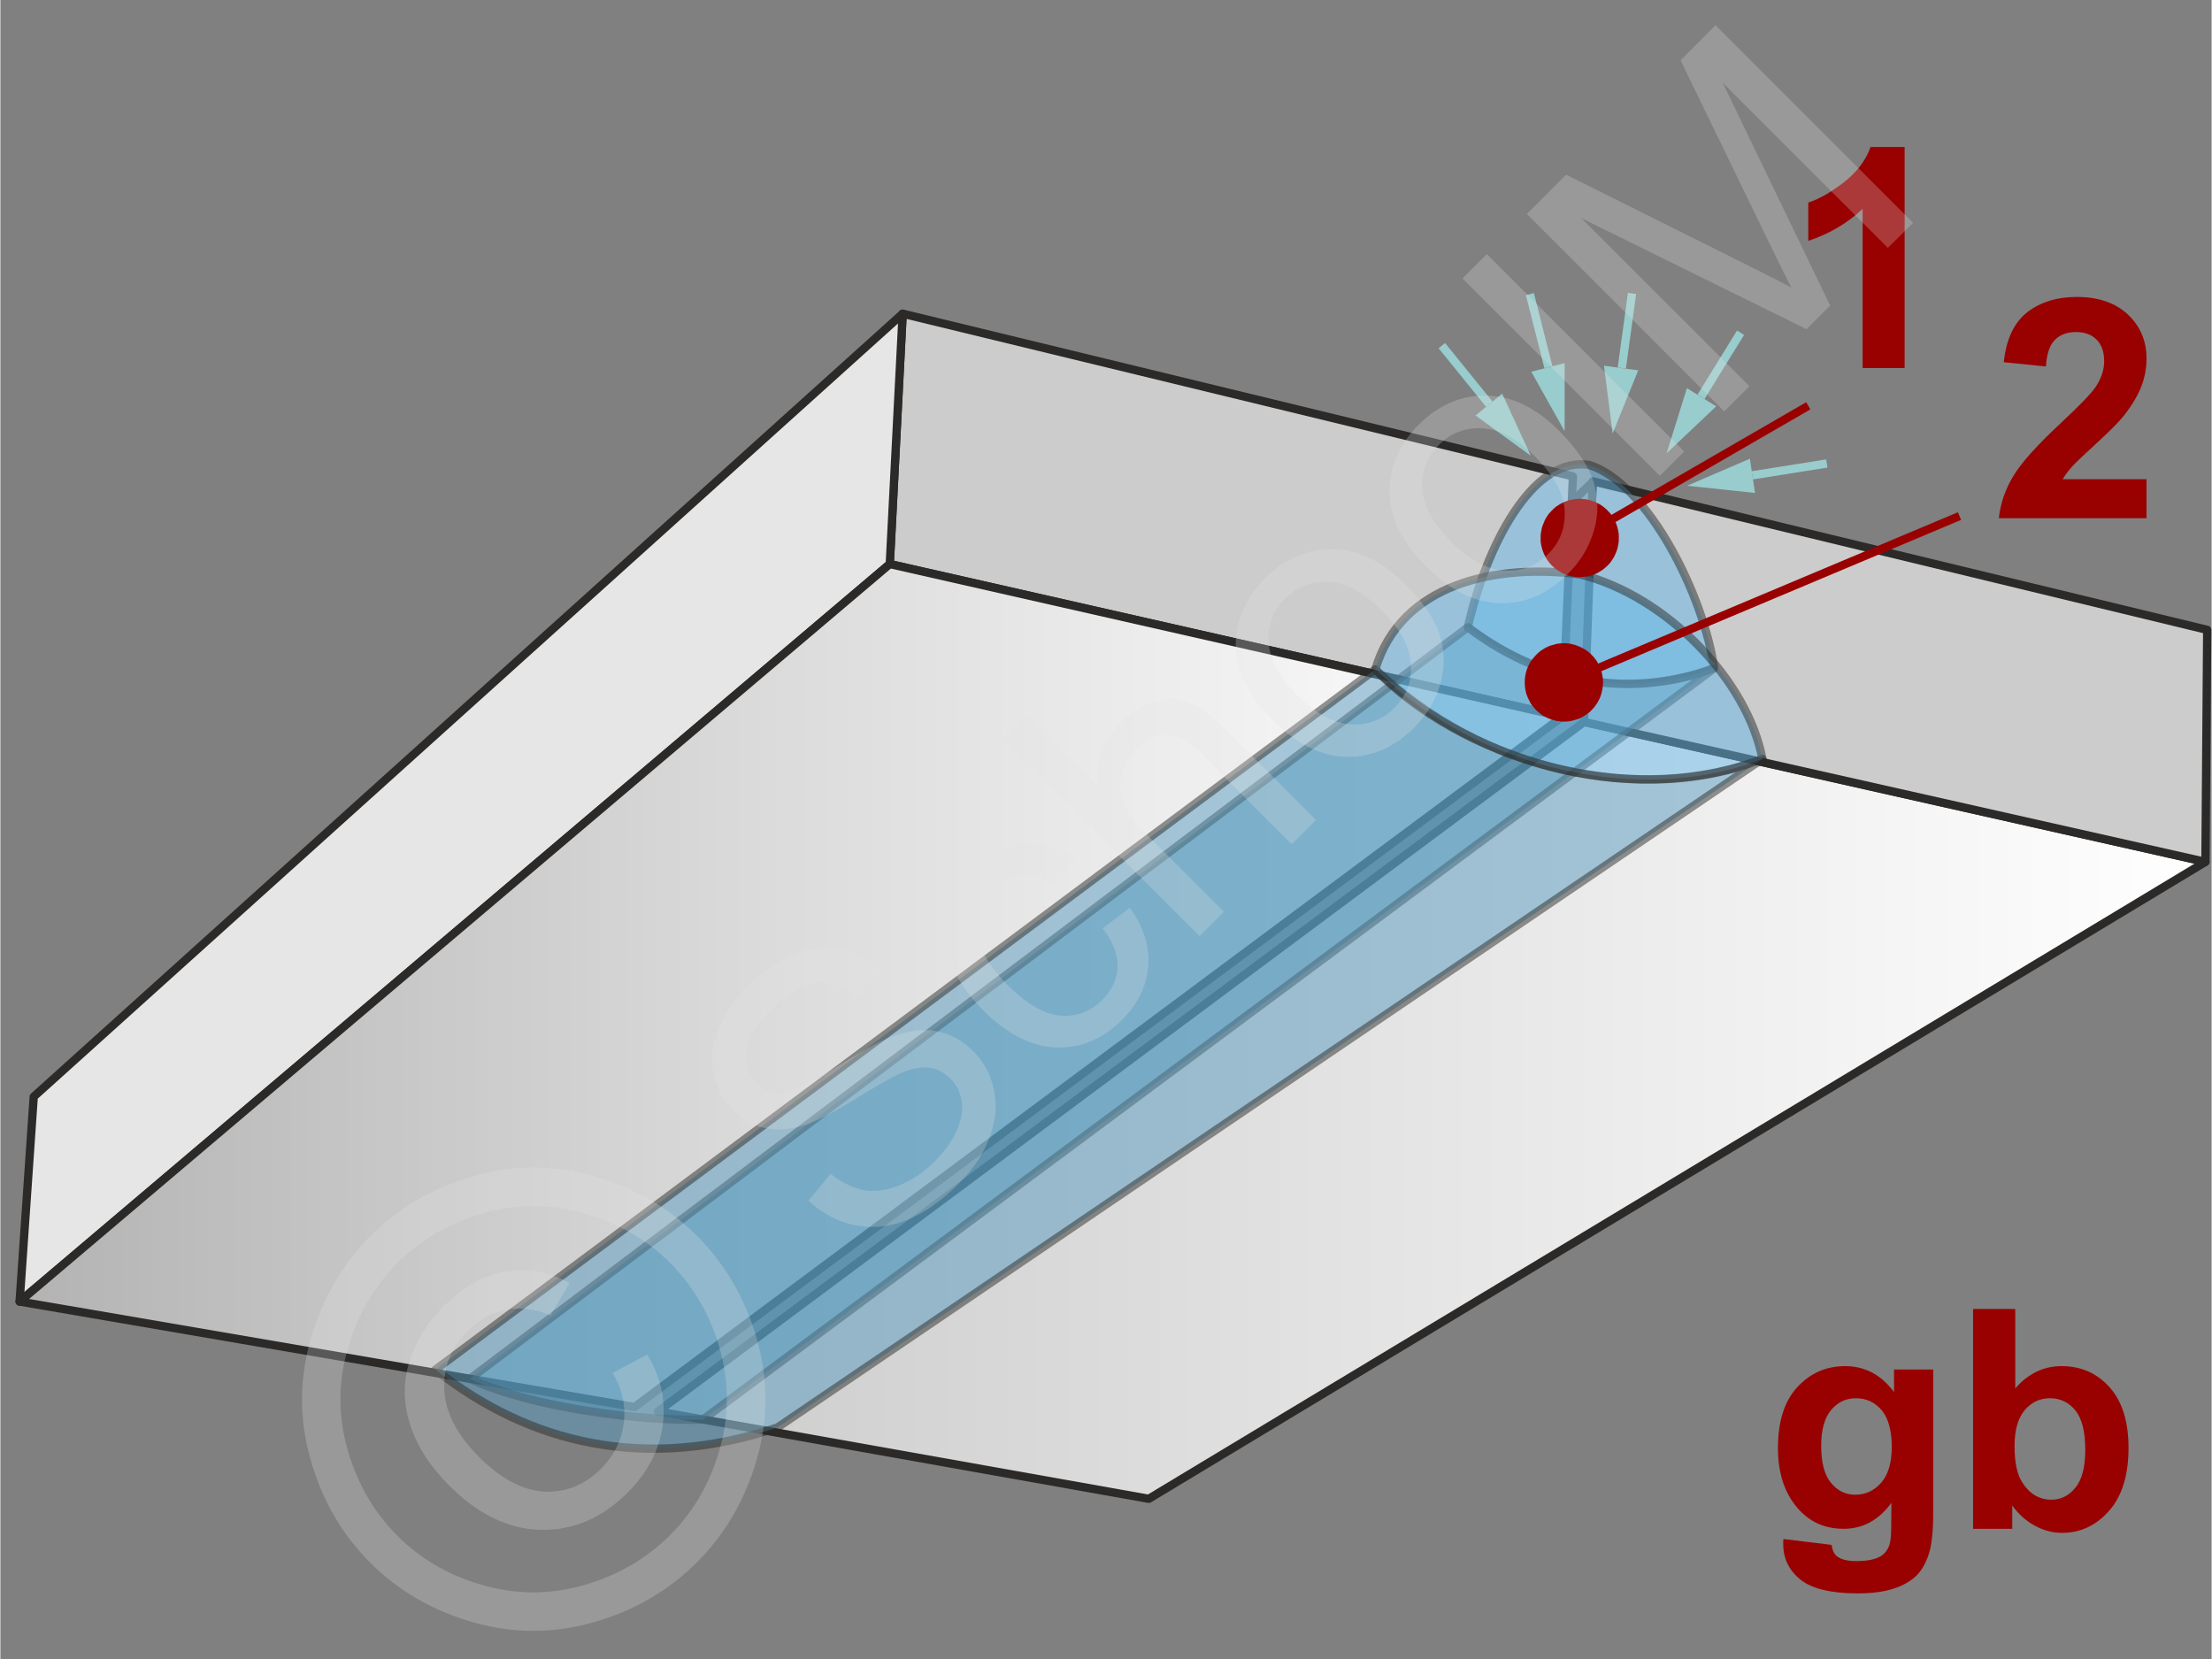 <svg xmlns="http://www.w3.org/2000/svg" width="240px" height="180px" style="shape-rendering:geometricPrecision;text-rendering:geometricPrecision;image-rendering:optimizeQuality;fill-rule:evenodd;clip-rule:evenodd" viewBox="0 0 125.33 94.03" xmlns:xlink="http://www.w3.org/1999/xlink"><rect x="0" y="0" width="125.33" height="94.03" fill="#808080" stroke="none"/><defs><linearGradient id="id0" gradientUnits="userSpaceOnUse" x1="1.09" y1="55.86" x2="88.53" y2="55.86"><stop offset="0" style="stop-opacity:1;stop-color:#b3b3b3"/><stop offset="0.459" style="stop-opacity:1;stop-color:#d9d9d9"/><stop offset="1" style="stop-opacity:1;stop-color:white"/></linearGradient><linearGradient id="id1" gradientUnits="userSpaceOnUse" x1="37.27" y1="62.93" x2="124.98" y2="62.93"><stop offset="0" style="stop-opacity:1;stop-color:#ccc"/><stop offset="1" style="stop-opacity:1;stop-color:white"/></linearGradient></defs><g id="Ebene_x0020_1"><g id="_1221199896"><g><g><g><line x1="92.48" y1="16.63" x2="91.9" y2="20.86" style="fill:none;stroke:#9cc;stroke-width:.47;stroke-linejoin:round;stroke-miterlimit:22.926"/><polygon points="91.38,24.57 92.83,20.99 90.89,20.73" style="fill:#9cc"/></g><g><line x1="86.69" y1="16.67" x2="87.74" y2="20.81" style="fill:none;stroke:#9cc;stroke-width:.47;stroke-linejoin:round;stroke-miterlimit:22.926"/><polygon points="88.66,24.44 88.66,20.58 86.77,21.07" style="fill:#9cc"/></g><g><line x1="81.7" y1="19.59" x2="84.39" y2="22.91" style="fill:none;stroke:#9cc;stroke-width:.47;stroke-linejoin:round;stroke-miterlimit:22.926"/><polygon points="86.74,25.83 85.12,22.31 83.61,23.55" style="fill:#9cc"/></g><g><line x1="103.52" y1="26.27" x2="99.3" y2="26.94" style="fill:none;stroke:#9cc;stroke-width:.47;stroke-linejoin:round;stroke-miterlimit:22.926"/><polygon points="95.6,27.53 99.16,26 99.45,27.94" style="fill:#9cc"/></g><g><line x1="98.63" y1="18.86" x2="96.39" y2="22.49" style="fill:none;stroke:#9cc;stroke-width:.47;stroke-linejoin:round;stroke-miterlimit:22.926"/><polygon points="94.44,25.69 95.59,22 97.25,23.03" style="fill:#9cc"/></g></g><g><polygon points="50.41,31.97 88.53,40.62 89.13,27 51.14,17.78" style="fill:#ccc;stroke:#2b2a29;stroke-width:.47;stroke-linejoin:round;stroke-miterlimit:22.926"/><polygon points="1.09,73.77 50.41,31.97 51.14,17.78 1.89,62.16" style="fill:#e6e6e6;stroke:#2b2a29;stroke-width:.47;stroke-linejoin:round;stroke-miterlimit:22.926"/><polygon points="1.09,73.77 35.94,79.75 88.53,40.62 50.41,31.97" style="fill:url(#id0);stroke:#2b2a29;stroke-width:.47;stroke-linejoin:round;stroke-miterlimit:22.926"/></g><g><polygon points="37.27,80 65.09,84.95 124.98,48.85 89.76,40.92" style="fill:url(#id1);stroke:#2b2a29;stroke-width:.47;stroke-linejoin:round;stroke-miterlimit:22.926"/><polygon points="89.76,40.92 124.98,48.85 125.08,35.7 90.26,27.28" style="fill:#ccc;stroke:#2b2a29;stroke-width:.47;stroke-linejoin:round;stroke-miterlimit:22.926"/><line x1="90.28" y1="27.28" x2="89.07" y2="28.46" style="fill:none;stroke:#2b2a29;stroke-width:.47;stroke-miterlimit:22.926"/></g><path d="M97.13 37.86c-5.43,2.08 -10.58,0.27 -13.96,-2.3 1,-4.46 3.63,-9.77 6.91,-9.2 3.37,1.11 6.48,7.48 7.05,11.5z" style="fill:#66b8e8;fill-opacity:.502;stroke:#2b2a29;stroke-width:.47;stroke-linejoin:round;stroke-miterlimit:22.926;stroke-opacity:.502"/><path d="M97.1 37.91c-4.39,1.51 -9.26,1.17 -13.92,-2.36l-56.57 42.6c3.62,1.67 9.75,2.41 13.21,2.31l57.28 -42.55z" style="fill:#579abe;fill-opacity:.502;stroke:#2b2a29;stroke-width:.47;stroke-linejoin:round;stroke-miterlimit:22.926;stroke-opacity:.502"/><g><path d="M99.87 43.02c-7.59,2.99 -17.27,-0.18 -21.94,-5.08l-53.27 39.69c5.33,4.22 11.93,5.78 19.38,3.28l55.83 -37.89z" style="fill:#579abe;fill-opacity:.502;stroke:#2b2a29;stroke-width:.47;stroke-linejoin:round;stroke-miterlimit:22.926;stroke-opacity:.502"/><path d="M99.87 43.02c-6.97,2.64 -15.96,0.67 -21.94,-5.08 1.46,-4.89 6.87,-6.01 11.63,-5.38 4.91,1.22 9.48,6.05 10.31,10.46z" style="fill:#66b8e8;fill-opacity:.502;stroke:#2b2a29;stroke-width:.47;stroke-linejoin:round;stroke-miterlimit:22.926;stroke-opacity:.502"/></g><g><line x1="102.47" y1="23" x2="89.52" y2="30.49" style="fill:none;fill-rule:nonzero;stroke:#900;stroke-width:.47;stroke-miterlimit:22.926"/><polygon id="1" points="90.63,32.41 90.63,32.41 90.53,32.47 90.43,32.52 90.32,32.56 90.22,32.6 90.11,32.63 90.01,32.66 89.9,32.68 89.79,32.69 89.69,32.7 89.58,32.71 89.47,32.71 89.37,32.71 89.26,32.7 89.15,32.68 89.05,32.66 88.94,32.64 88.84,32.61 88.74,32.57 88.64,32.53 88.54,32.49 88.45,32.44 88.36,32.38 88.27,32.33 88.18,32.26 88.09,32.2 88.01,32.12 87.93,32.05 87.86,31.97 87.78,31.88 87.72,31.79 87.65,31.7 87.59,31.6 87.59,31.6 87.54,31.5 87.49,31.4 87.45,31.3 87.41,31.19 87.38,31.09 87.35,30.98 87.33,30.88 87.31,30.77 87.3,30.66 87.3,30.55 87.3,30.45 87.3,30.34 87.31,30.23 87.33,30.13 87.35,30.02 87.37,29.92 87.4,29.82 87.44,29.72 87.48,29.62 87.52,29.52 87.57,29.42 87.62,29.33 87.68,29.24 87.74,29.15 87.81,29.07 87.88,28.99 87.96,28.91 88.04,28.83 88.12,28.76 88.21,28.69 88.31,28.63 88.4,28.57 88.4,28.57 88.5,28.52 88.6,28.47 88.71,28.42 88.81,28.39 88.92,28.35 89.02,28.33 89.13,28.31 89.24,28.29 89.34,28.28 89.45,28.27 89.56,28.27 89.67,28.28 89.77,28.29 89.88,28.3 89.98,28.32 90.09,28.35 90.19,28.38 90.29,28.41 90.39,28.45 90.49,28.5 90.58,28.55 90.68,28.6 90.77,28.66 90.85,28.72 90.94,28.79 91.02,28.86 91.1,28.94 91.17,29.02 91.25,29.1 91.31,29.19 91.38,29.28 91.44,29.38 91.44,29.38 91.49,29.48 91.54,29.58 91.58,29.68 91.62,29.79 91.65,29.89 91.68,30 91.7,30.11 91.72,30.21 91.73,30.32 91.73,30.43 91.73,30.54 91.73,30.64 91.72,30.75 91.7,30.86 91.68,30.96 91.66,31.06 91.63,31.17 91.59,31.27 91.55,31.37 91.51,31.46 91.46,31.56 91.41,31.65 91.35,31.74 91.29,31.83 91.22,31.92 91.15,32 91.07,32.08 90.99,32.15 90.91,32.22 90.82,32.29 90.73,32.35" style="fill:#900"/></g><g><line x1="111.04" y1="29.25" x2="88.62" y2="38.68" style="fill:none;fill-rule:nonzero;stroke:#900;stroke-width:.47;stroke-miterlimit:22.926"/><polygon id="1" points="89.48,40.73 89.48,40.73 89.37,40.77 89.26,40.8 89.16,40.83 89.05,40.86 88.94,40.88 88.83,40.89 88.72,40.9 88.61,40.9 88.51,40.9 88.4,40.89 88.29,40.87 88.19,40.86 88.08,40.83 87.98,40.8 87.88,40.77 87.78,40.73 87.68,40.69 87.59,40.64 87.49,40.59 87.4,40.54 87.31,40.48 87.23,40.41 87.14,40.34 87.07,40.27 86.99,40.19 86.92,40.11 86.85,40.02 86.78,39.93 86.72,39.84 86.67,39.74 86.62,39.64 86.57,39.54 86.57,39.54 86.53,39.43 86.49,39.33 86.46,39.22 86.44,39.11 86.42,39 86.41,38.89 86.4,38.78 86.4,38.68 86.4,38.57 86.41,38.46 86.42,38.36 86.44,38.25 86.46,38.15 86.49,38.04 86.52,37.94 86.56,37.84 86.6,37.74 86.65,37.65 86.7,37.55 86.76,37.46 86.82,37.38 86.89,37.29 86.96,37.21 87.03,37.13 87.11,37.05 87.19,36.98 87.27,36.91 87.36,36.85 87.45,36.79 87.55,36.73 87.65,36.68 87.76,36.63 87.76,36.63 87.86,36.59 87.97,36.56 88.08,36.53 88.18,36.5 88.29,36.48 88.4,36.47 88.51,36.46 88.62,36.46 88.73,36.46 88.83,36.47 88.94,36.48 89.05,36.5 89.15,36.53 89.25,36.55 89.35,36.59 89.45,36.63 89.55,36.67 89.65,36.72 89.74,36.77 89.83,36.82 89.92,36.88 90.01,36.95 90.09,37.02 90.17,37.09 90.24,37.17 90.32,37.25 90.38,37.34 90.45,37.42 90.51,37.52 90.56,37.61 90.62,37.71 90.66,37.82 90.66,37.82 90.7,37.93 90.74,38.03 90.77,38.14 90.79,38.25 90.81,38.36 90.83,38.47 90.83,38.57 90.84,38.68 90.83,38.79 90.82,38.9 90.81,39 90.79,39.11 90.77,39.21 90.74,39.32 90.71,39.42 90.67,39.52 90.63,39.62 90.58,39.71 90.53,39.81 90.47,39.9 90.41,39.98 90.35,40.07 90.28,40.15 90.2,40.23 90.13,40.31 90.05,40.38 89.96,40.45 89.87,40.51 89.78,40.57 89.68,40.63 89.58,40.68" style="fill:#900"/></g><path d="M107.93 20.86l-2.38 0 0 -9.02c-0.87,0.82 -1.9,1.42 -3.08,1.81l0 -2.17c0.62,-0.2 1.3,-0.59 2.03,-1.16 0.73,-0.57 1.23,-1.23 1.5,-1.99l1.93 0 0 12.53z" style="fill:#900;fill-rule:nonzero"/><path d="M121.64 27.16l0 2.21 -8.37 0c0.09,-0.84 0.37,-1.64 0.82,-2.39 0.45,-0.75 1.35,-1.75 2.68,-2.99 1.08,-1.01 1.74,-1.69 1.98,-2.05 0.33,-0.49 0.49,-0.98 0.49,-1.46 0,-0.54 -0.14,-0.94 -0.43,-1.23 -0.28,-0.29 -0.68,-0.43 -1.18,-0.43 -0.5,0 -0.89,0.15 -1.19,0.45 -0.29,0.3 -0.46,0.8 -0.5,1.5l-2.39 -0.24c0.14,-1.32 0.59,-2.26 1.34,-2.84 0.74,-0.57 1.68,-0.86 2.8,-0.86 1.23,0 2.2,0.34 2.9,1 0.7,0.67 1.05,1.49 1.05,2.48 0,0.57 -0.1,1.1 -0.3,1.61 -0.2,0.51 -0.52,1.04 -0.95,1.6 -0.29,0.37 -0.82,0.9 -1.57,1.59 -0.76,0.7 -1.24,1.15 -1.44,1.38 -0.2,0.23 -0.36,0.45 -0.49,0.67l4.75 0z" style="fill:#900;fill-rule:nonzero"/></g><g><g id="_1221199536"><polygon points="0,0 125.33,0 125.33,94.03 0,94.03" style="fill:none"/><g><path d="M45.8 68.05l1.26 -1.52c0.63,0.5 1.25,0.8 1.85,0.92 0.6,0.12 1.27,0.03 2,-0.25 0.74,-0.29 1.42,-0.75 2.06,-1.39 0.56,-0.56 0.98,-1.14 1.24,-1.75 0.27,-0.6 0.36,-1.15 0.27,-1.66 -0.08,-0.5 -0.29,-0.93 -0.64,-1.27 -0.35,-0.35 -0.75,-0.56 -1.22,-0.62 -0.46,-0.05 -1.02,0.06 -1.67,0.35 -0.41,0.19 -1.26,0.67 -2.54,1.46 -1.28,0.78 -2.23,1.27 -2.86,1.46 -0.82,0.25 -1.56,0.3 -2.24,0.15 -0.68,-0.15 -1.27,-0.49 -1.79,-1 -0.56,-0.57 -0.93,-1.26 -1.1,-2.07 -0.17,-0.82 -0.08,-1.66 0.28,-2.53 0.37,-0.87 0.92,-1.68 1.68,-2.44 0.83,-0.83 1.69,-1.43 2.6,-1.79 0.9,-0.37 1.78,-0.47 2.64,-0.29 0.86,0.18 1.63,0.59 2.31,1.22l-1.31 1.53c-0.78,-0.63 -1.57,-0.91 -2.37,-0.82 -0.81,0.07 -1.64,0.55 -2.5,1.41 -0.9,0.9 -1.39,1.71 -1.47,2.45 -0.08,0.74 0.11,1.34 0.57,1.81 0.4,0.4 0.88,0.58 1.43,0.55 0.54,-0.03 1.56,-0.5 3.03,-1.44 1.48,-0.93 2.55,-1.52 3.2,-1.76 0.95,-0.35 1.81,-0.46 2.58,-0.31 0.77,0.15 1.45,0.53 2.05,1.13 0.6,0.59 0.99,1.32 1.17,2.19 0.19,0.87 0.11,1.76 -0.24,2.69 -0.35,0.94 -0.92,1.8 -1.72,2.6 -1.01,1.01 -2.01,1.71 -2.99,2.1 -0.98,0.39 -1.96,0.48 -2.94,0.28 -0.98,-0.2 -1.86,-0.67 -2.62,-1.39zm16.68 -15.44l1.54 -1.16c0.77,1.07 1.12,2.17 1.04,3.3 -0.09,1.13 -0.58,2.14 -1.46,3.03 -1.11,1.11 -2.36,1.64 -3.76,1.59 -1.4,-0.05 -2.78,-0.75 -4.13,-2.1 -0.87,-0.88 -1.49,-1.79 -1.86,-2.73 -0.36,-0.95 -0.41,-1.88 -0.14,-2.8 0.26,-0.92 0.74,-1.73 1.44,-2.43 0.88,-0.88 1.82,-1.38 2.83,-1.49 1.01,-0.12 2,0.15 2.97,0.82l-1.12 1.53c-0.68,-0.42 -1.31,-0.6 -1.91,-0.55 -0.6,0.05 -1.13,0.3 -1.59,0.76 -0.69,0.69 -1.01,1.51 -0.95,2.44 0.07,0.93 0.63,1.93 1.7,3 1.09,1.09 2.09,1.67 3,1.74 0.91,0.08 1.71,-0.22 2.38,-0.89 0.54,-0.54 0.83,-1.16 0.86,-1.85 0.03,-0.69 -0.25,-1.43 -0.84,-2.21zm5.49 0.45l-11.19 -11.19 1.38 -1.38 4.03 4.03c-0.11,-1.39 0.32,-2.57 1.3,-3.55 0.59,-0.59 1.23,-1 1.91,-1.2 0.68,-0.21 1.32,-0.2 1.93,0.03 0.61,0.23 1.31,0.74 2.1,1.53l5.14 5.14 -1.38 1.38 -5.13 -5.13c-0.69,-0.69 -1.34,-1.04 -1.94,-1.06 -0.61,-0.01 -1.19,0.25 -1.73,0.79 -0.41,0.4 -0.68,0.89 -0.83,1.46 -0.15,0.57 -0.11,1.11 0.1,1.62 0.2,0.51 0.63,1.09 1.26,1.72l4.43 4.43 -1.38 1.38zm4.14 -12.25c-1.5,-1.5 -2.19,-3.02 -2.08,-4.58 0.1,-1.3 0.65,-2.45 1.66,-3.46 1.11,-1.11 2.39,-1.66 3.83,-1.64 1.43,0.02 2.8,0.67 4.08,1.96 1.04,1.04 1.71,2.02 1.99,2.93 0.28,0.91 0.29,1.83 0.02,2.76 -0.27,0.93 -0.76,1.74 -1.46,2.45 -1.14,1.14 -2.42,1.69 -3.85,1.67 -1.43,-0.02 -2.83,-0.72 -4.19,-2.09zm1.41 -1.4c1.04,1.03 2.04,1.58 3.01,1.64 0.97,0.06 1.8,-0.25 2.49,-0.94 0.68,-0.69 1,-1.52 0.93,-2.49 -0.06,-0.97 -0.62,-1.99 -1.68,-3.05 -1.01,-1 -1.99,-1.53 -2.96,-1.59 -0.98,-0.05 -1.8,0.26 -2.48,0.93 -0.69,0.7 -1.01,1.52 -0.95,2.49 0.06,0.97 0.6,1.97 1.64,3.01zm7.29 -7.31c-1.49,-1.49 -2.19,-3.02 -2.07,-4.58 0.1,-1.3 0.65,-2.45 1.65,-3.45 1.12,-1.12 2.4,-1.67 3.84,-1.65 1.43,0.02 2.79,0.68 4.08,1.96 1.04,1.04 1.7,2.02 1.99,2.93 0.28,0.91 0.29,1.83 0.02,2.76 -0.27,0.93 -0.76,1.75 -1.47,2.45 -1.13,1.14 -2.41,1.7 -3.84,1.67 -1.43,-0.02 -2.83,-0.72 -4.2,-2.09zm1.42 -1.4c1.03,1.04 2.04,1.58 3,1.64 0.98,0.06 1.81,-0.25 2.5,-0.94 0.68,-0.68 0.99,-1.51 0.93,-2.49 -0.06,-0.97 -0.63,-1.99 -1.69,-3.05 -1,-1 -1.99,-1.53 -2.96,-1.58 -0.97,-0.06 -1.8,0.25 -2.47,0.93 -0.7,0.69 -1.01,1.52 -0.95,2.49 0.06,0.96 0.6,1.96 1.64,3zm11.83 -3.73l-11.19 -11.19 1.38 -1.38 11.19 11.19 -1.38 1.38zm3.65 -3.65l-11.19 -11.19 2.22 -2.23 10.58 5.28c0.98,0.49 1.71,0.86 2.19,1.12 -0.28,-0.54 -0.68,-1.34 -1.19,-2.4l-5.09 -10.48 1.98 -1.99 11.2 11.2 -1.43 1.42 -9.36 -9.36 6.09 12.63 -1.34 1.34 -12.77 -6.3 9.54 9.53 -1.43 1.43z" style="fill:#e6e6e6;fill-rule:nonzero;fill-opacity:.251"/><path d="M20.98 70.05c1.55,-1.56 3.47,-2.68 5.75,-3.36 2.28,-0.68 4.57,-0.7 6.88,-0.04 2.31,0.66 4.27,1.79 5.88,3.4 1.59,1.59 2.72,3.53 3.38,5.82 0.66,2.29 0.66,4.57 0,6.85 -0.66,2.29 -1.79,4.23 -3.39,5.83 -1.6,1.6 -3.55,2.74 -5.83,3.39 -2.28,0.66 -4.57,0.66 -6.86,0.01 -2.29,-0.66 -4.23,-1.78 -5.83,-3.38 -1.6,-1.6 -2.74,-3.56 -3.39,-5.88 -0.65,-2.31 -0.63,-4.61 0.05,-6.89 0.68,-2.28 1.8,-4.19 3.36,-5.75zm1.53 1.53c-1.3,1.3 -2.24,2.91 -2.8,4.8 -0.57,1.9 -0.58,3.82 -0.04,5.75 0.55,1.94 1.49,3.57 2.83,4.91 1.33,1.34 2.95,2.27 4.86,2.81 1.9,0.54 3.81,0.54 5.72,-0.01 1.91,-0.55 3.53,-1.49 4.87,-2.82 1.33,-1.33 2.27,-2.96 2.82,-4.87 0.54,-1.91 0.54,-3.82 0,-5.72 -0.54,-1.9 -1.48,-3.51 -2.81,-4.85 -1.34,-1.34 -2.98,-2.28 -4.91,-2.82 -1.93,-0.55 -3.85,-0.54 -5.75,0.03 -1.9,0.57 -3.5,1.5 -4.79,2.79zm12.19 6.24l1.96 -1.05c0.77,1.26 1.07,2.6 0.88,4.01 -0.19,1.41 -0.85,2.68 -1.99,3.82 -1.44,1.44 -3.07,2.14 -4.9,2.11 -1.84,-0.03 -3.58,-0.87 -5.23,-2.53 -1.08,-1.08 -1.81,-2.22 -2.19,-3.42 -0.4,-1.21 -0.41,-2.39 -0.06,-3.55 0.35,-1.17 1.02,-2.24 1.99,-3.21 1.09,-1.09 2.25,-1.73 3.5,-1.93 1.24,-0.2 2.44,0.02 3.6,0.65l-1.08 1.84c-0.86,-0.37 -1.69,-0.48 -2.5,-0.33 -0.81,0.15 -1.54,0.55 -2.19,1.2 -0.94,0.95 -1.39,2.06 -1.33,3.34 0.06,1.28 0.72,2.55 1.96,3.8 1.25,1.25 2.49,1.9 3.71,1.97 1.21,0.06 2.28,-0.37 3.2,-1.28 0.74,-0.74 1.17,-1.6 1.3,-2.59 0.13,-0.99 -0.08,-1.94 -0.63,-2.85z" style="fill:#e6e6e6;fill-rule:nonzero;fill-opacity:.251"/></g></g><path d="M101.06 87.23l2.73 0.33c0.05,0.32 0.15,0.54 0.32,0.66 0.23,0.17 0.58,0.26 1.07,0.26 0.62,0 1.09,-0.09 1.4,-0.28 0.21,-0.13 0.37,-0.33 0.48,-0.6 0.07,-0.2 0.11,-0.57 0.11,-1.1l0.01 -1.32c-0.72,0.98 -1.62,1.47 -2.71,1.47 -1.22,0 -2.18,-0.51 -2.89,-1.54 -0.55,-0.8 -0.83,-1.81 -0.83,-3.02 0,-1.51 0.36,-2.67 1.09,-3.46 0.73,-0.8 1.64,-1.2 2.72,-1.2 1.12,0 2.04,0.49 2.77,1.47l0 -1.28 2.22 0 0 8.1c0,1.06 -0.08,1.86 -0.26,2.39 -0.17,0.52 -0.42,0.94 -0.74,1.24 -0.32,0.3 -0.74,0.53 -1.27,0.7 -0.53,0.17 -1.2,0.26 -2.01,0.26 -1.53,0 -2.62,-0.27 -3.26,-0.79 -0.64,-0.53 -0.96,-1.19 -0.96,-2 0,-0.08 0,-0.18 0.01,-0.29zm2.14 -5.28c0,0.96 0.19,1.66 0.56,2.1 0.37,0.45 0.83,0.67 1.37,0.67 0.58,0 1.07,-0.23 1.47,-0.68 0.4,-0.46 0.6,-1.13 0.6,-2.03 0,-0.93 -0.19,-1.62 -0.57,-2.08 -0.39,-0.45 -0.87,-0.68 -1.46,-0.68 -0.57,0 -1.04,0.23 -1.41,0.67 -0.37,0.45 -0.56,1.12 -0.56,2.03z" style="fill:#900;fill-rule:nonzero"/><path id="1" d="M111.81 86.65l0 -12.46 2.39 0 0 4.5c0.74,-0.84 1.61,-1.26 2.62,-1.26 1.1,0 2,0.39 2.72,1.19 0.72,0.8 1.08,1.95 1.08,3.44 0,1.54 -0.36,2.73 -1.1,3.57 -0.73,0.83 -1.62,1.25 -2.67,1.25 -0.52,0 -1.03,-0.13 -1.53,-0.4 -0.5,-0.27 -0.93,-0.65 -1.29,-1.15l0 1.32 -2.22 0zm2.35 -4.69c0,0.94 0.15,1.63 0.45,2.08 0.41,0.64 0.96,0.96 1.65,0.96 0.53,0 0.98,-0.23 1.35,-0.68 0.37,-0.45 0.56,-1.17 0.56,-2.14 0,-1.03 -0.19,-1.78 -0.56,-2.24 -0.38,-0.46 -0.86,-0.69 -1.44,-0.69 -0.58,0 -1.05,0.23 -1.43,0.67 -0.38,0.45 -0.58,1.13 -0.58,2.04z" style="fill:#900;fill-rule:nonzero"/></g></g></g></svg>